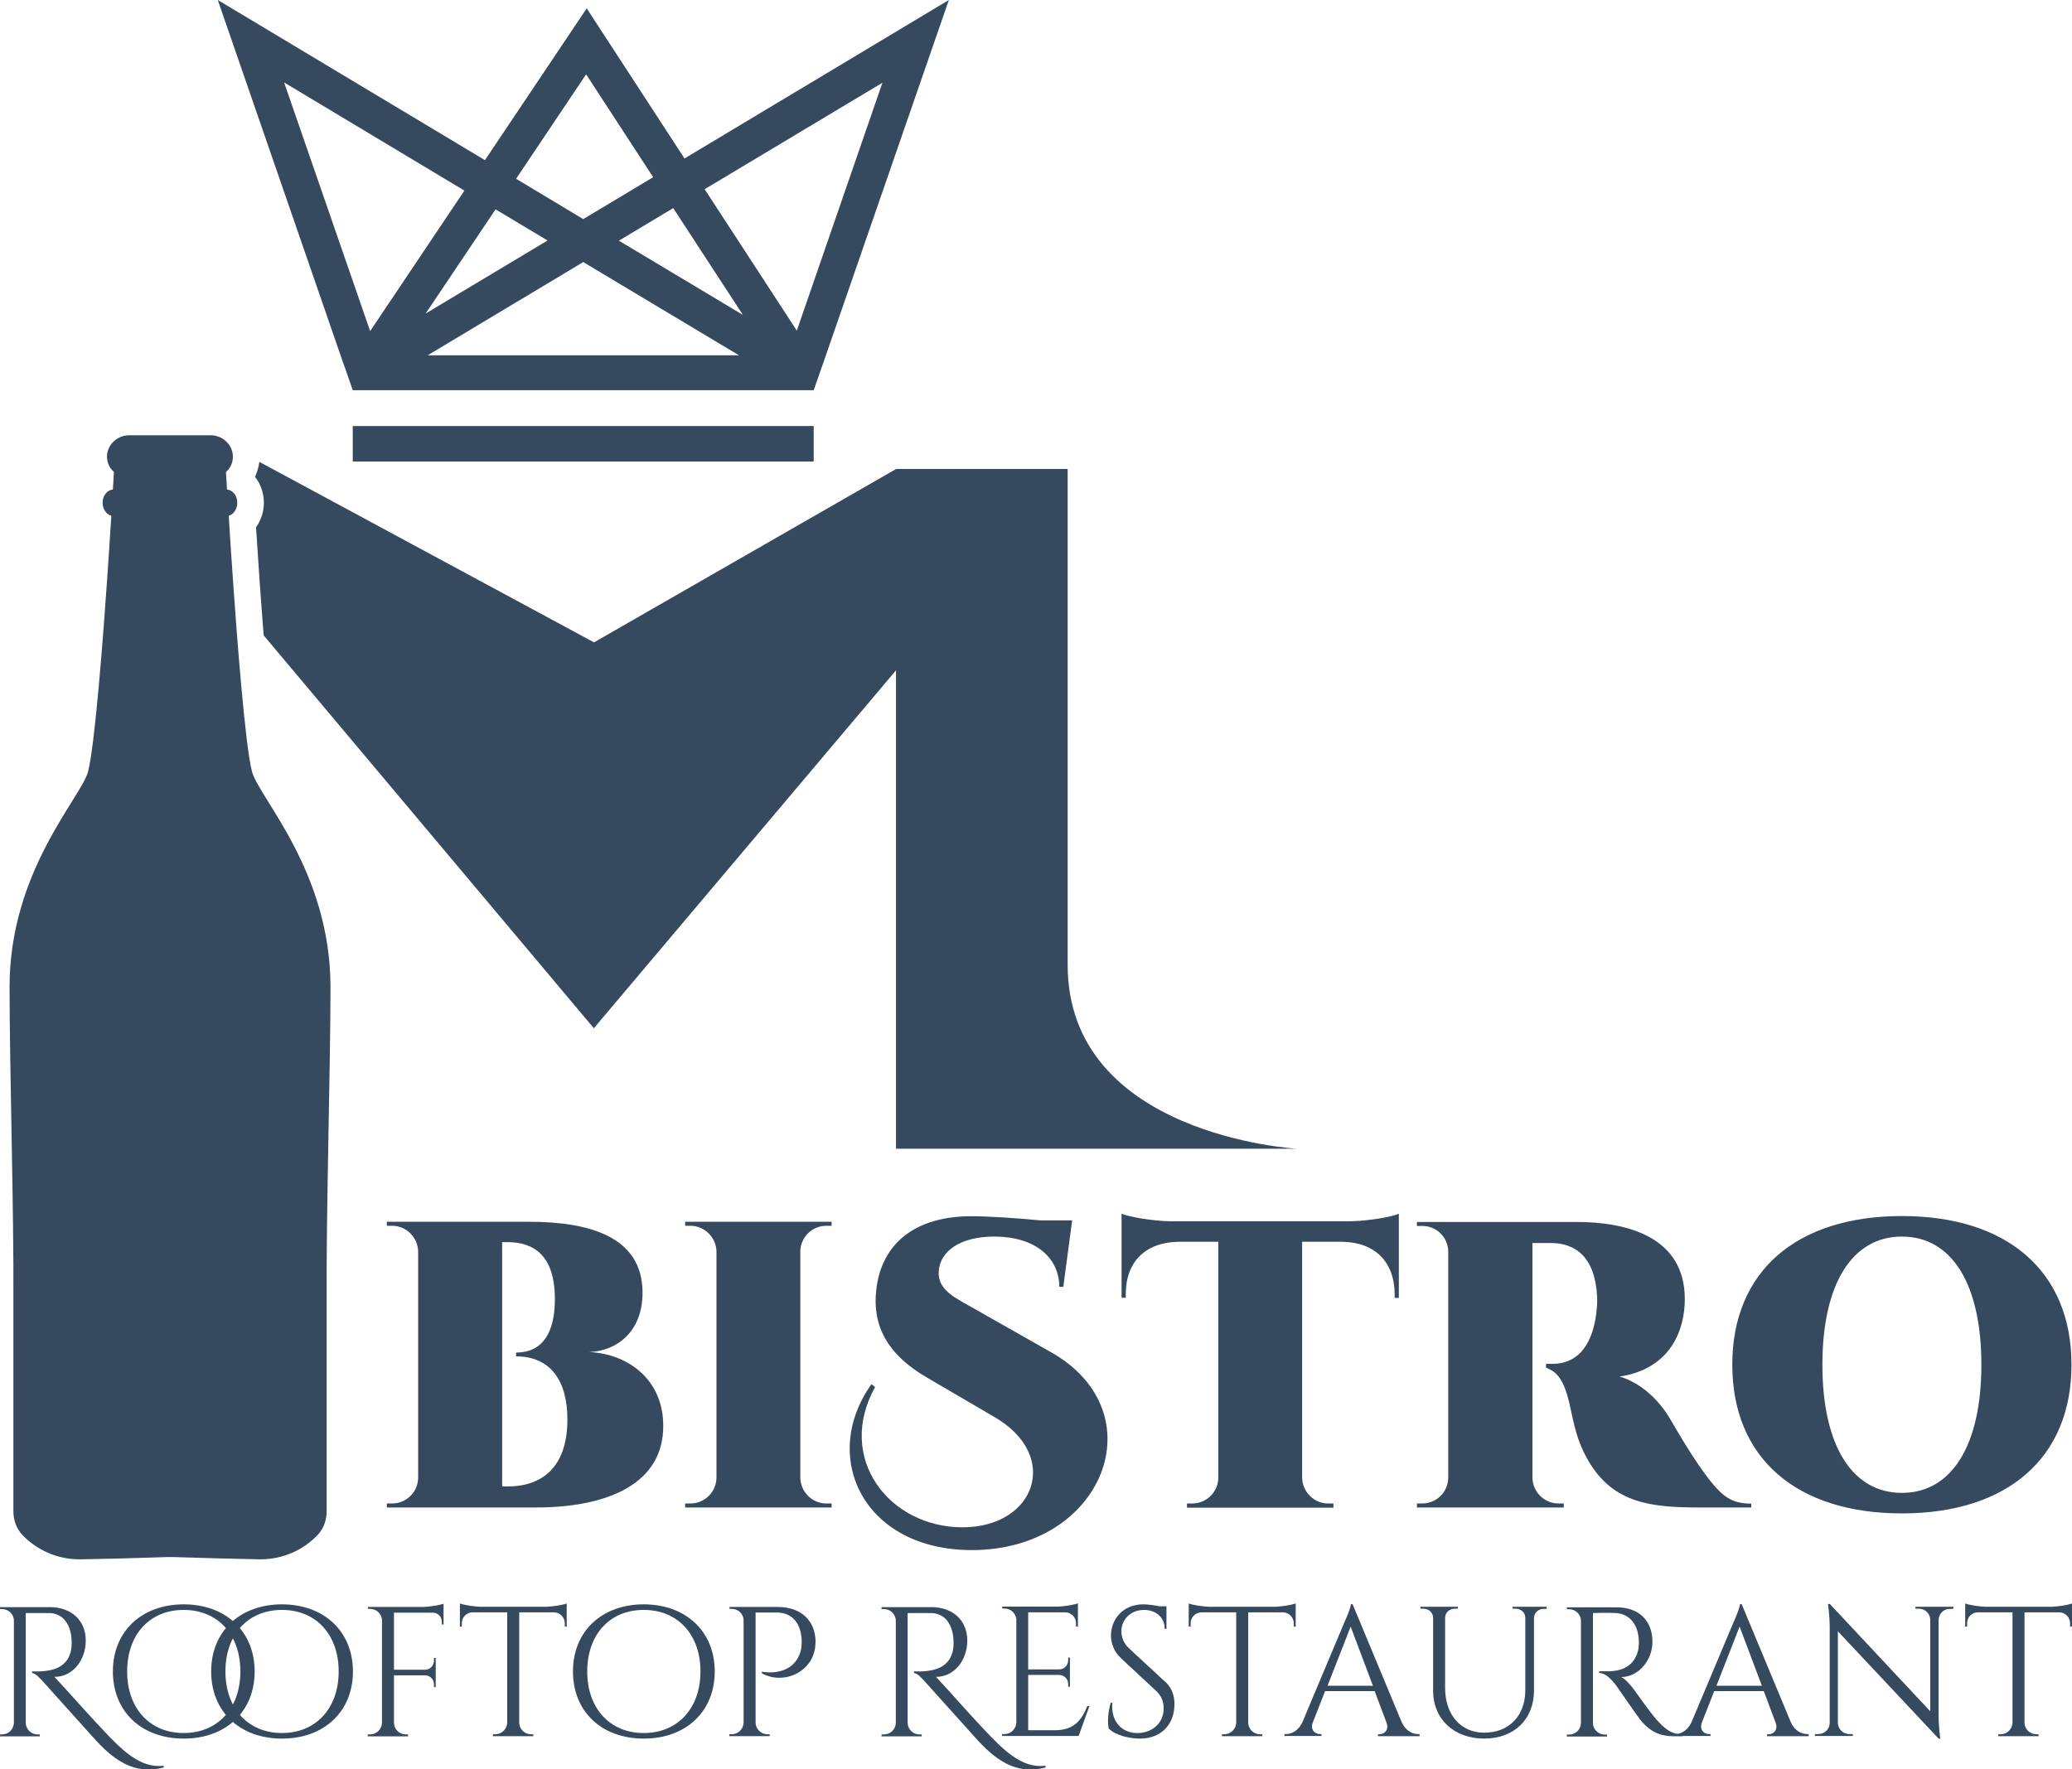 <?xml version="1.0" encoding="UTF-8"?>
<svg id="Layer_2" data-name="Layer 2" xmlns="http://www.w3.org/2000/svg" viewBox="0 0 119.12 101.75">
  <defs>
    <style>
      .cls-1 {
        fill: #35495f;
      }
    </style>
  </defs>
  <g id="Layer_1-2" data-name="Layer 1">
    <g>
      <path class="cls-1" d="M74.56,66.06h-23.05v-27.51l-17.37,20.58-18.98-22.59c-.08-1-.16-2.07-.24-3.2-.06-.89-.13-1.9-.2-3.02.28-.39.45-.88.45-1.4,0-.57-.19-1.1-.51-1.5.1-.21.17-.44.22-.67.01-.06.02-.13.03-.19l19.24,10.38,17.37-9.97h9.86v28.51c0,9.85,13.19,10.58,13.19,10.58"/>
      <path class="cls-1" d="M18.78,74.78v12.13c0,.5-.17.99-.51,1.35-.82.87-2,1.41-3.28,1.41-.03,0-.06,0-.09,0-1.26-.02-2.96-.07-4.97-.13h-.3c-2.01.07-3.71.11-4.97.13-.03,0-.06,0-.1,0-1.28,0-2.46-.54-3.28-1.41-.34-.36-.51-.85-.51-1.35v-12.13c.03-5.23-.22-13.36-.22-18.03,0-6.65,4.11-10.87,4.51-12.37.4-1.5.89-8.03,1.09-10.93.09-1.28.18-2.65.25-3.79-.28-.08-.5-.38-.5-.74v-.02c0-.4.26-.72.59-.75.04-.62.06-1.01.06-1.01-.22-.2-.34-.43-.38-.67-.14-.76.49-1.44,1.26-1.44h4.68c.77,0,1.4.68,1.26,1.44-.04.24-.15.47-.38.67,0,0,.02.39.06,1.01.33.03.59.35.59.75v.02c0,.36-.21.66-.49.74.07,1.14.16,2.51.25,3.79.2,2.9.69,9.43,1.09,10.93.4,1.5,4.51,5.72,4.51,12.37,0,4.67-.25,12.79-.22,18.03"/>
      <path class="cls-1" d="M38.13,82c.01,3.26-3.07,4.69-7.35,4.69h-8.54v-.23h.3c.82,0,1.48-.65,1.5-1.46v-13.05c-.03-.81-.69-1.46-1.5-1.46-.05,0-.26,0-.3,0v-.23s1.87,0,1.87,0h0s6.31,0,6.31,0c3.49,0,6.52.87,6.52,4.08,0,2.26-1.5,3.36-3.07,3.41,2.3.11,4.27,1.64,4.26,4.25M29.17,85.48c1.88.01,3.45-1,3.45-3.85,0-2.24-.98-3.63-2.95-3.63v-.22c1.51,0,2.23-1.12,2.23-3.07,0-2.51-1.2-3.28-2.73-3.28h-.3v14.05h.3Z"/>
      <path class="cls-1" d="M47.81,86.69h-8.42v-.23s.3,0,.3,0c.82,0,1.49-.66,1.5-1.48v-13.02c-.02-.81-.69-1.47-1.5-1.47h-.3s0-.23,0-.23h1.87s4.68,0,4.68,0h0s1.87,0,1.87,0v.23s-.3,0-.3,0c-.82,0-1.48.65-1.5,1.46v13.03c.02.82.68,1.48,1.5,1.48h.3s0,.23,0,.23Z"/>
      <path class="cls-1" d="M55.88,89.14c-6.27,0-8.75-5.38-5.78-9.54l.21.16c-2.28,4.12.83,8.07,5.03,8.07s5.7-4.16,1.75-6.39l-3.83-2.24c-2.13-1.25-3.14-2.85-2.88-5.06.31-2.63,2.23-4.2,5.47-4.2.85,0,2.6.1,3.96.24h1.83l-.04.29-.47,3.53h-.23c-.01-1.71-1.42-2.89-3.74-2.89-1.93,0-3.1.82-3.19,1.97-.09,1.13.99,1.57,2.08,2.2l4.39,2.49c6.09,3.46,3.01,11.37-4.57,11.37"/>
      <path class="cls-1" d="M80.42,69.81v4.83h-.24s0-.19,0-.19c0-1.87-1.12-3.01-3.01-3.04h-2.31v13.59c.03.81.69,1.46,1.5,1.46h.3v.24s-8.42,0-8.42,0v-.24h.3c.81,0,1.47-.64,1.5-1.44v-13.61h-2.31c-1.9.04-3.02,1.17-3.01,3.04v.18h-.24s0-4.83,0-4.83c.43.18,1.76.41,2.76.43h10.41c1.01-.02,2.33-.24,2.76-.43"/>
      <path class="cls-1" d="M100.68,86.46v.23h-2.93c-2.82,0-5-.23-6.43-2.68-.85-1.43-.91-2.77-1.22-3.78-.33-1.13-.77-1.41-1.22-1.58v-.22h.38c1.29,0,2.25-.87,2.51-2.89.02-.26.07-.52.05-.96-.12-2.33-1.27-3.1-2.68-3.1h-1.04v13.5h0c.02.82.68,1.48,1.51,1.48h.29v.23s-8.44,0-8.44,0v-.23s.26,0,.3,0c.82,0,1.48-.65,1.5-1.46v-13.03h0c-.01-.82-.68-1.48-1.5-1.47-.05,0-.26,0-.3,0v-.23s1.87,0,1.87,0h0s7.3,0,7.3,0c2.85,0,6.23.82,6.23,4.44,0,1.78-.82,4.01-3.75,4.45,1.31.39,2.29,1.42,2.86,2.36.12.19,1.13,1.99,2,3.17,1.06,1.46,1.6,1.76,2.72,1.78"/>
      <path class="cls-1" d="M119.09,78.48c0,5.37-3.7,8.55-9.75,8.55s-9.75-3.17-9.75-8.55,3.7-8.55,9.75-8.55,9.75,3.17,9.75,8.55M113.91,78.48c0-4.64-1.7-7.37-4.57-7.37s-4.57,2.74-4.57,7.37,1.7,7.37,4.57,7.37,4.57-2.74,4.57-7.37"/>
      <path class="cls-1" d="M9.41,101.53v.11c-1.71.46-2.93-.46-4.07-1.75-.51-.58-2.16-2.39-2.85-3.17-.26-.29-.46-.49-.64-.51v-.1c.05,0,.3.02.56,0,.46-.04,1.39-.13,1.65-1.1.03-.12.07-.32.06-.64-.03-.9-.45-1.61-1.32-1.61h-1.32s0,6.31,0,6.31c0,.35.29.67.68.67h.13v.11s-2.31,0-2.31,0v-.11h.14c.35,0,.66-.27.68-.66v-5.88c0-.37-.31-.67-.68-.67H0v-.11s2.86,0,2.86,0c1.25,0,2.07.77,2.07,1.92s-.77,2.1-1.8,2.09c.91.97,1.58,1.77,2.77,3.03,1.09,1.16,2.16,2.25,3.51,2.08"/>
      <path class="cls-1" d="M14.64,96.12c0,2.32-1.67,3.86-4.08,3.86s-4.07-1.54-4.07-3.86,1.67-3.86,4.07-3.86,4.08,1.54,4.08,3.86M13.82,96.12c0-2.12-1.3-3.54-3.26-3.54s-3.25,1.42-3.25,3.54,1.3,3.54,3.25,3.54,3.26-1.42,3.26-3.54"/>
      <path class="cls-1" d="M20.29,96.12c0,2.32-1.67,3.86-4.08,3.86s-4.07-1.54-4.07-3.86,1.67-3.86,4.07-3.86,4.08,1.54,4.08,3.86M19.47,96.12c0-2.12-1.3-3.54-3.26-3.54s-3.25,1.42-3.25,3.54,1.3,3.54,3.25,3.54,3.26-1.42,3.26-3.54"/>
      <path class="cls-1" d="M25.5,92.53v.89h-.1v-.16c0-.29-.23-.52-.51-.52h-2.24v3.28h1.79c.28,0,.51-.24.51-.52v-.16h.1s0,1.68,0,1.68h-.1v-.16c0-.28-.22-.51-.5-.52h-1.8v2.73c0,.37.31.67.68.67h.13v.11s-2.32,0-2.32,0v-.11h.14c.37,0,.67-.3.68-.67v-5.94c-.04-.34-.32-.61-.68-.61h-.13v-.11s.84,0,.84,0h0s2.25,0,2.25,0c.46,0,1.07-.11,1.26-.19v.31Z"/>
      <path class="cls-1" d="M32.58,92.21v1.33h-.11v-.19c0-.34-.27-.62-.61-.63h-2.01v6.35c.01.37.31.66.68.66h.13v.11s-2.32,0-2.32,0v-.11h.14c.36,0,.66-.29.68-.65v-6.36h-2.01c-.34.01-.6.29-.6.63v.19h-.11s0-1.33,0-1.33c.2.08.82.19,1.28.19h3.58c.46,0,1.08-.11,1.28-.19"/>
      <path class="cls-1" d="M41.09,96.12c0,2.32-1.67,3.86-4.08,3.86s-4.07-1.54-4.07-3.86,1.67-3.86,4.07-3.86,4.08,1.54,4.08,3.86M40.27,96.12c0-2.12-1.3-3.54-3.26-3.54s-3.25,1.42-3.25,3.54,1.3,3.54,3.25,3.54,3.26-1.42,3.26-3.54"/>
      <path class="cls-1" d="M46.88,94.46c0,1.62-1.75,2.48-3.08,1.77v-.1s1.74.38,2.22-1.14c.05-.15.07-.41.07-.64-.03-.97-.53-1.62-1.43-1.62h-1.22v6.33c0,.37.31.67.68.67h.13v.11s-2.32,0-2.32,0v-.11h.14c.37,0,.67-.3.68-.67h0v-5.93c-.03-.34-.32-.61-.68-.61h-.13v-.11s.84,0,.84,0h0s1.92,0,1.92,0c1.36,0,2.19.78,2.19,2.05"/>
      <path class="cls-1" d="M60.11,101.53v.11c-1.71.46-2.93-.46-4.07-1.75-.51-.58-2.16-2.39-2.85-3.17-.26-.29-.46-.49-.64-.51v-.1c.05,0,.3.02.56,0,.45-.04,1.39-.13,1.65-1.1.03-.12.07-.32.06-.64-.03-.9-.45-1.61-1.32-1.61h-1.32s0,6.31,0,6.31c0,.35.29.67.68.67h.13v.11s-2.31,0-2.31,0v-.11h.14c.35,0,.67-.27.68-.66v-5.88c0-.37-.31-.67-.68-.67h-.14v-.11s2.86,0,2.86,0c1.25,0,2.07.77,2.07,1.92s-.77,2.1-1.8,2.09c.91.97,1.58,1.77,2.77,3.03,1.09,1.16,2.16,2.25,3.51,2.08"/>
      <path class="cls-1" d="M62.63,98.12l-.62,1.71h-4.4v-.11h.14c.37,0,.67-.3.68-.67v-5.94c-.04-.34-.32-.61-.68-.61h-.13v-.11s.84,0,.84,0h0s2.25,0,2.25,0c.46,0,1.07-.11,1.26-.19v1.34h-.11s0-.19,0-.19c0-.34-.26-.61-.59-.63h-2.16v3.28h1.79c.28,0,.51-.24.51-.52v-.16h.1s0,1.68,0,1.68h-.1v-.16c0-.28-.22-.51-.5-.52h-1.8v3.18h1.52c1.12,0,1.55-.58,1.88-1.39h.11Z"/>
      <path class="cls-1" d="M66.99,96.71c.42.39.53.86.53,1.29,0,1.17-.77,1.98-1.98,1.98-.52,0-1.38-.15-1.8-.58-.08-.33-.04-1,.12-1.48h.09c-.11,1.09.58,1.79,1.53,1.74.77-.04,1.42-.57,1.42-1.42,0-.41-.15-.74-.42-.99l-2.03-1.89c-.43-.39-.58-.9-.58-1.31,0-.89.65-1.79,1.86-1.79.28,0,.63.05.91.11h.42v1.3h-.1c0-.68-.53-1.09-1.19-1.09-.78,0-1.3.57-1.3,1.22,0,.28.09.67.43.98l2.08,1.93Z"/>
      <path class="cls-1" d="M74.49,92.21v1.33h-.11s0-.19,0-.19c0-.34-.27-.62-.61-.63h-2.01v6.35c.01.37.31.66.68.66h.13v.11s-2.32,0-2.32,0v-.11h.14c.36,0,.66-.29.68-.65v-6.36h-2.01c-.34.01-.61.29-.61.63v.19s-.11,0-.11,0v-1.33c.2.08.82.19,1.28.19h3.58c.46,0,1.08-.11,1.28-.19"/>
      <path class="cls-1" d="M81.61,99.73v.11h-2.39v-.11h.09c.27,0,.56-.24.4-.67l-.68-1.81h-2.85l-.71,1.81c-.15.42.13.66.41.66h.09v.11h-2.13v-.11h.1c.32,0,.71-.2.93-.67l2.4-5.71s.39-.86.39-1.09h.1l2.83,6.8c.21.47.61.67.93.67h.09ZM78.93,96.94l-1.28-3.4-1.33,3.4h2.61Z"/>
      <path class="cls-1" d="M88.92,92.41v.11h-.17c-.3,0-.54.21-.56.5v4.19c0,1.66-1.14,2.77-2.86,2.77s-2.94-1.1-2.94-2.75v-4.19c0-.31-.25-.53-.56-.53h-.17v-.11h2.15v.11h-.17c-.3,0-.55.21-.56.51v4.05c0,1.54.9,2.57,2.25,2.57,1.42,0,2.36-.97,2.36-2.44v-4.18c-.01-.3-.26-.51-.56-.51h-.17v-.11h1.96Z"/>
      <path class="cls-1" d="M96.74,99.73v.11h-.58c-.99,0-1.52-.53-1.85-.93-.12-.14-1.32-1.88-1.4-1.99-.28-.35-.59-.71-.97-.71v-.1s.24,0,.56,0c.55-.02,1.35-.15,1.65-1.1.05-.15.07-.4.07-.63-.03-.96-.53-1.57-1.32-1.62-.54-.03-1.18,0-1.32,0v6.32c0,.37.31.67.68.67h.13v.11s-2.31,0-2.31,0v-.11h.13c.37,0,.67-.29.68-.66v-5.88h0c0-.37-.31-.67-.68-.67h-.13v-.11s.84,0,.84,0h0s2.01,0,2.01,0c1.29,0,2.07.76,2.07,1.99,0,1.03-.78,2.02-1.8,2.02.23.1.55.46.76.75,0,0,.91,1.3,1.32,1.75.43.47.82.8,1.44.8"/>
      <path class="cls-1" d="M103.98,99.73v.11h-2.39v-.11h.09c.27,0,.56-.24.4-.67l-.68-1.81h-2.85l-.71,1.81c-.15.42.13.66.41.66h.09v.11h-2.13v-.11h.1c.32,0,.71-.2.93-.67l2.4-5.71s.39-.86.39-1.09h.1l2.83,6.8c.21.47.61.67.93.67h.09ZM101.29,96.94l-1.28-3.4-1.33,3.4h2.61Z"/>
      <path class="cls-1" d="M112.3,92.52h-.2c-.36,0-.64.28-.65.63v5.48c0,.68.1,1.35.1,1.35h-.1l-5.79-6.17v5.28c.02.35.3.63.66.63h.2v.11s-2.18,0-2.18,0v-.11h.2c.36,0,.65-.29.65-.64v-5.51c0-.72-.1-1.33-.1-1.33h.11s5.77,6.17,5.77,6.17v-5.26c0-.36-.3-.64-.65-.64h-.2v-.11s2.18,0,2.18,0v.11Z"/>
      <path class="cls-1" d="M119.12,92.21v1.33h-.11v-.19c0-.34-.27-.62-.61-.63h-2.01v6.35c.01.37.31.66.68.66h.13v.11s-2.32,0-2.32,0v-.11h.14c.36,0,.66-.29.68-.65v-6.36h-2.01c-.34.01-.6.29-.6.63v.19h-.11s0-1.33,0-1.33c.2.08.82.19,1.28.19h3.58c.46,0,1.08-.11,1.28-.19"/>
      <path class="cls-1" d="M39.35,9.11L33.73.48l-5.85,8.73L12.52,0l7.21,20.87.11.3.44,1.27h26.5l.44-1.26.11-.31L54.55,0l-15.19,9.11ZM33.7,4.28l3.85,5.91-4.02,2.41-3.86-2.32,4.03-6.01ZM38.7,11.96l4.01,6.15-7.13-4.27,3.12-1.87ZM31.48,13.83l-7.01,4.2,4.02-5.99,2.99,1.79ZM16.35,4.75l10.35,6.21-5.42,8.08-4.94-14.28ZM24.59,20.43l8.94-5.36,8.95,5.36h-17.89ZM45.8,19l-5.29-8.12,10.22-6.12-4.92,14.25Z"/>
      <rect class="cls-1" x="20.28" y="24.5" width="26.5" height="2.04"/>
      <path class="cls-1" d="M3.25,87.99h0c-.52,0-1.87-.76-1.87-1.69v-30.58c0-1.87.84-3.19,1.87-3.19v35.47Z"/>
    </g>
  </g>
</svg>
